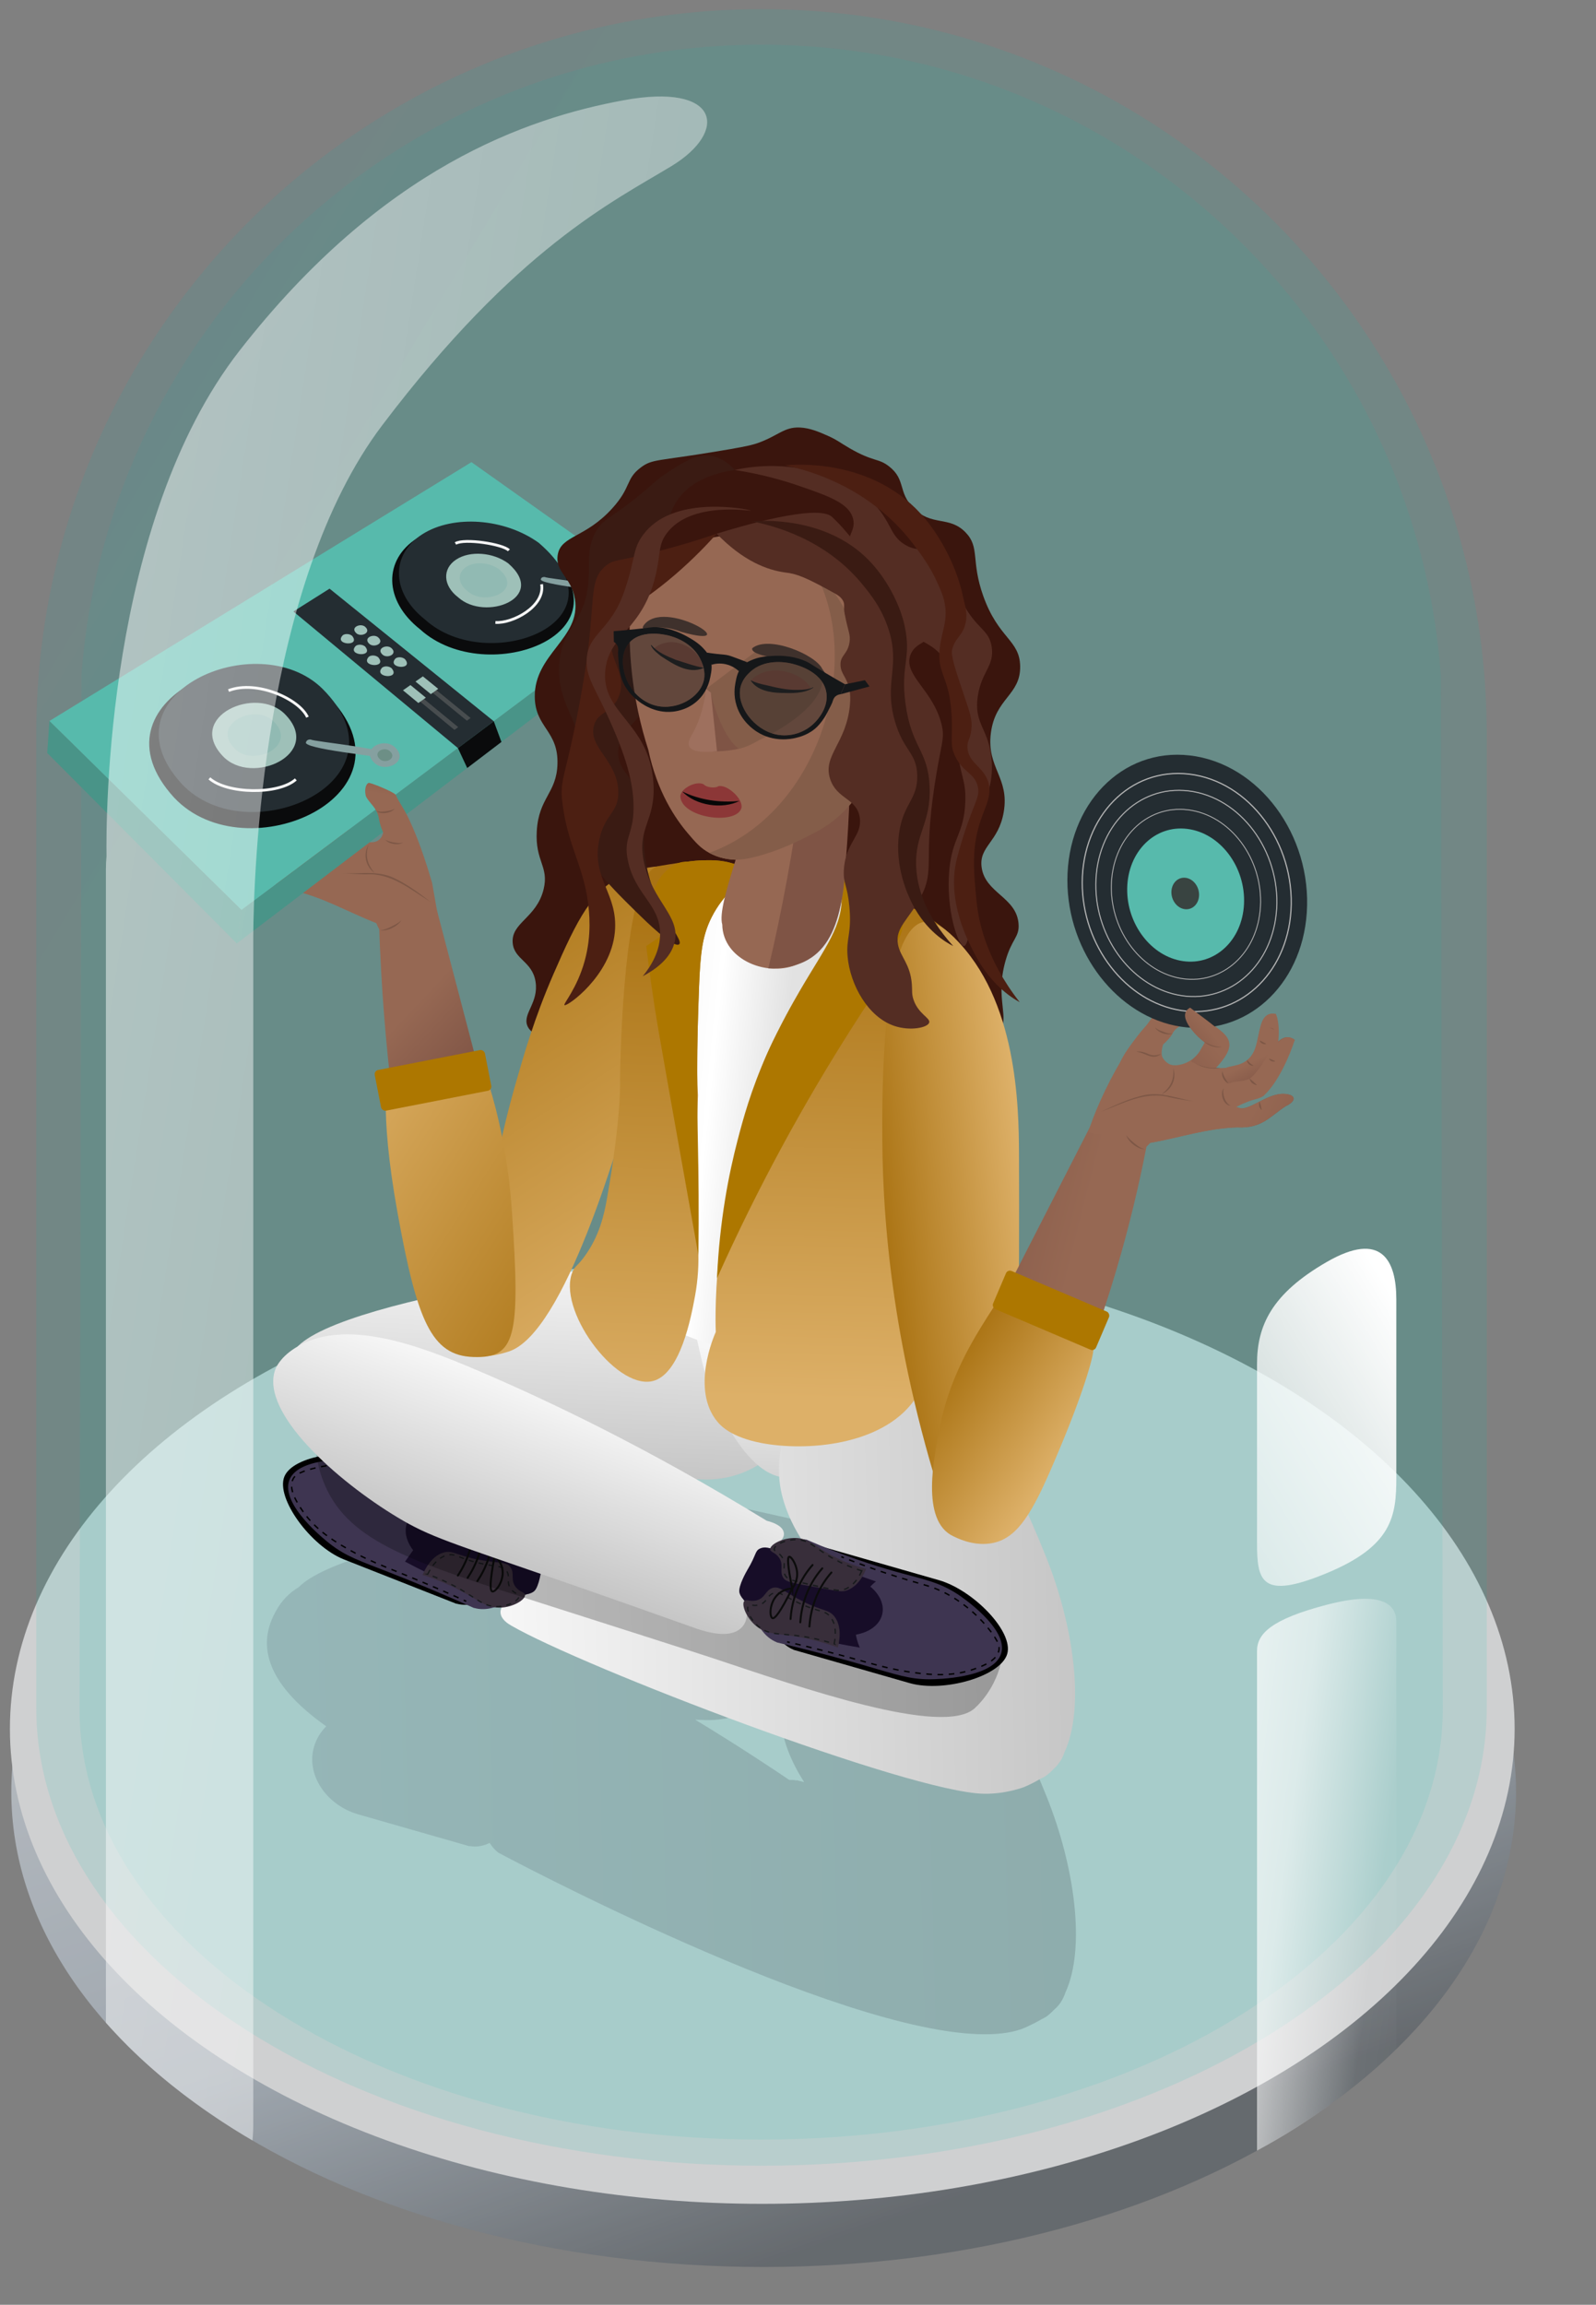 <?xml version="1.0" encoding="UTF-8"?>
<svg xmlns="http://www.w3.org/2000/svg" width="575" height="830" xmlns:xlink="http://www.w3.org/1999/xlink" version="1.1" viewBox="0 0 575 830">
  <rect x="0" y="0" width="575" height="830" fill="#808080" stroke="none"/>
  <defs>
    <style>
      .cls-1 {
        stroke-width: .426px;
      }

      .cls-1, .cls-2, .cls-3 {
        stroke: #b5b5b5;
      }

      .cls-1, .cls-2, .cls-3, .cls-4, .cls-5, .cls-6, .cls-7, .cls-8, .cls-9, .cls-10 {
        fill: none;
      }

      .cls-1, .cls-2, .cls-3, .cls-4, .cls-5, .cls-6, .cls-7, .cls-8, .cls-10 {
        stroke-miterlimit: 10;
      }

      .cls-11 {
        fill: #070707;
      }

      .cls-2 {
        stroke-width: .369px;
      }

      .cls-3 {
        stroke-width: .304px;
      }

      .cls-4 {
        stroke-dasharray: 1.911;
        stroke-width: .478px;
      }

      .cls-4, .cls-10 {
        stroke: #171a1c;
      }

      .cls-12 {
        fill: #499488;
      }

      .cls-13 {
        fill: #232323;
      }

      .cls-14 {
        fill: #754e3c;
      }

      .cls-15 {
        fill: #845d49;
      }

      .cls-16 {
        fill: url(#linear-gradient-8);
      }

      .cls-17 {
        fill: url(#linear-gradient-7);
      }

      .cls-18 {
        fill: url(#linear-gradient-5);
      }

      .cls-19 {
        fill: url(#linear-gradient-6);
      }

      .cls-20 {
        fill: url(#linear-gradient-9);
      }

      .cls-5 {
        stroke: #f6f6f6;
      }

      .cls-21 {
        fill: #9e705e;
      }

      .cls-22 {
        fill: #6d8f86;
      }

      .cls-23 {
        fill: #3a4853;
        fill-opacity: 0;
      }

      .cls-24 {
        fill: #875142;
      }

      .cls-25 {
        fill: #191512;
      }

      .cls-26 {
        fill: #3a150d;
      }

      .cls-27 {
        fill: url(#linear-gradient);
      }

      .cls-28 {
        fill: #170d28;
      }

      .cls-29 {
        fill: #0a0b0c;
      }

      .cls-30 {
        fill: #ecedef;
      }

      .cls-31 {
        fill: #3f312c;
      }

      .cls-32 {
        fill: #7f5445;
      }

      .cls-6 {
        stroke: #0c0c0c;
        stroke-width: .708px;
      }

      .cls-6, .cls-9 {
        stroke-linecap: round;
      }

      .cls-33 {
        fill: #9ec0b8;
      }

      .cls-34 {
        fill: #484d4f;
      }

      .cls-35 {
        fill: #966853;
      }

      .cls-36 {
        fill: #242d32;
      }

      .cls-37 {
        opacity: .4;
      }

      .cls-37, .cls-38 {
        fill: #151719;
      }

      .cls-39 {
        fill: #8c3737;
      }

      .cls-40 {
        fill: #2d3338;
      }

      .cls-41 {
        fill: #3a1b13;
      }

      .cls-42 {
        fill: url(#linear-gradient-3);
        opacity: .09;
      }

      .cls-42, .cls-43, .cls-44, .cls-9, .cls-45 {
        isolation: isolate;
      }

      .cls-43 {
        fill: url(#linear-gradient-4);
        opacity: .21;
      }

      .cls-44 {
        fill: url(#linear-gradient-2);
        opacity: .11;
      }

      .cls-46 {
        fill: #57baac;
      }

      .cls-47 {
        fill: url(#linear-gradient-10);
      }

      .cls-48 {
        fill: url(#linear-gradient-11);
      }

      .cls-49 {
        fill: url(#linear-gradient-12);
      }

      .cls-50 {
        fill: url(#linear-gradient-13);
      }

      .cls-51 {
        fill: url(#linear-gradient-19);
      }

      .cls-52 {
        fill: url(#linear-gradient-14);
      }

      .cls-53 {
        fill: url(#linear-gradient-21);
      }

      .cls-54 {
        fill: url(#linear-gradient-20);
      }

      .cls-55 {
        fill: url(#linear-gradient-22);
      }

      .cls-56 {
        fill: url(#linear-gradient-23);
      }

      .cls-57 {
        fill: url(#linear-gradient-28);
      }

      .cls-58 {
        fill: url(#linear-gradient-25);
      }

      .cls-59 {
        fill: url(#linear-gradient-32);
      }

      .cls-60 {
        fill: url(#linear-gradient-31);
      }

      .cls-61 {
        fill: url(#linear-gradient-33);
      }

      .cls-62 {
        fill: url(#linear-gradient-30);
      }

      .cls-63 {
        fill: url(#linear-gradient-15);
      }

      .cls-64 {
        fill: url(#linear-gradient-16);
      }

      .cls-65 {
        fill: url(#linear-gradient-17);
      }

      .cls-66 {
        fill: url(#linear-gradient-18);
      }

      .cls-67 {
        fill: url(#linear-gradient-27);
      }

      .cls-68 {
        fill: url(#linear-gradient-24);
      }

      .cls-69 {
        fill: url(#linear-gradient-26);
      }

      .cls-70 {
        fill: url(#linear-gradient-29);
      }

      .cls-71 {
        fill: #382e3a;
      }

      .cls-7 {
        stroke-dasharray: 2.022 2.022;
      }

      .cls-7, .cls-8 {
        stroke: #000;
        stroke-width: .5px;
      }

      .cls-72 {
        opacity: .73;
      }

      .cls-73 {
        opacity: .2;
      }

      .cls-74 {
        opacity: .25;
      }

      .cls-75 {
        fill: #ad7700;
      }

      .cls-76 {
        fill: #3e3551;
      }

      .cls-9 {
        opacity: .46;
        stroke: #747b80;
        stroke-dasharray: 3;
        stroke-width: 2px;
      }

      .cls-45 {
        fill: url(#linear-gradient-34);
        opacity: .49;
      }

      .cls-10 {
        stroke-dasharray: 1.826;
        stroke-width: .457px;
      }

      .cls-77 {
        fill: #4c1f12;
      }

      .cls-78 {
        fill: #394441;
      }

      .cls-79 {
        fill: #91bab3;
      }

      .cls-80 {
        fill: #542d23;
      }

      .cls-81 {
        fill: #85a0a0;
      }
    </style>
    <linearGradient id="linear-gradient" x1="-1884.221" y1="-187.819" x2="-1883.803" y2="-188.585" gradientTransform="translate(1021621.924 -63747.186) scale(542.113 -342.142)" gradientUnits="userSpaceOnUse">
      <stop offset="0" stop-color="#cfd5dc"/>
      <stop offset=".606" stop-color="#aab5c0"/>
      <stop offset="1" stop-color="#5b6167"/>
    </linearGradient>
    <linearGradient id="linear-gradient-2" x1="-1884.497" y1="-185.59" x2="-1884.192" y2="-185.873" gradientTransform="translate(984762.01 -144159.878) scale(522.585 -776.608)" gradientUnits="userSpaceOnUse">
      <stop offset="0" stop-color="#178eac"/>
      <stop offset="1" stop-color="#00bbac"/>
    </linearGradient>
    <linearGradient id="linear-gradient-3" x1="-1884.265" y1="-185.638" x2="-1883.96" y2="-185.921" gradientTransform="translate(925390.539 -140061.175) scale(491.13 -754.402)" xlink:href="#linear-gradient-2"/>
    <linearGradient id="linear-gradient-4" x1="-2976.764" y1="-1257.945" x2="-2975.764" y2="-1257.963" gradientTransform="translate(867855.349 242843.291) scale(291.511 192.54)" gradientUnits="userSpaceOnUse">
      <stop offset="0" stop-color="#536473"/>
      <stop offset="1" stop-color="#303740"/>
    </linearGradient>
    <linearGradient id="linear-gradient-5" x1="-5350.505" y1="-1144.466" x2="-5325.966" y2="-1135.801" gradientTransform="translate(-4863.58 -1965.064) rotate(-167.619)" gradientUnits="userSpaceOnUse">
      <stop offset="0" stop-color="#966853"/>
      <stop offset=".26" stop-color="#966853"/>
      <stop offset=".85" stop-color="#7f5445"/>
      <stop offset="1" stop-color="#7f5445"/>
    </linearGradient>
    <linearGradient id="linear-gradient-6" x1="-3414.42" y1="-1258.255" x2="-3414.151" y2="-1258.039" gradientTransform="translate(550639.787 224269.162) rotate(3.038) scale(164.479 154.52)" xlink:href="#linear-gradient-5"/>
    <linearGradient id="linear-gradient-7" x1="-3206.908" y1="-1232.279" x2="-3207.039" y2="-1231.811" gradientTransform="translate(48644.16 51308.963) rotate(-2.646) scale(14.39 43.176) skewX(-.05)" xlink:href="#linear-gradient-5"/>
    <linearGradient id="linear-gradient-8" x1="-3282.138" y1="-1227.425" x2="-3281.134" y2="-1225.88" gradientTransform="translate(71883.78 41858.019) rotate(-.079) scale(21.855 33.942) skewX(-.011)" xlink:href="#linear-gradient-5"/>
    <linearGradient id="linear-gradient-9" x1="-3386.339" y1="-1227.442" x2="-3387.674" y2="-1227.409" gradientTransform="translate(219711.636 13828.789) rotate(-13.964) scale(61.968 53.852)" xlink:href="#linear-gradient-5"/>
    <linearGradient id="linear-gradient-10" x1="-3367.082" y1="-1226.42" x2="-3366.901" y2="-1225.946" gradientTransform="translate(158869.974 27925.221) rotate(-13.965) scale(43.773 53.111)" xlink:href="#linear-gradient-5"/>
    <linearGradient id="linear-gradient-11" x1="-1873.337" y1="-173.999" x2="-1872.338" y2="-173.981" gradientTransform="translate(24723.173 150673.281) rotate(92.98) scale(79.401 -185.637)" gradientUnits="userSpaceOnUse">
      <stop offset="0" stop-color="#f7f7f7"/>
      <stop offset="1" stop-color="#c6c6c6"/>
    </linearGradient>
    <linearGradient id="linear-gradient-12" x1="-1867.666" y1="-162.411" x2="-1866.917" y2="-162.583" gradientTransform="translate(43540.447 147936.173) rotate(77.993) scale(82.039 -71.633)" xlink:href="#linear-gradient-11"/>
    <linearGradient id="linear-gradient-13" x1="-1879.113" y1="-191.421" x2="-1878.125" y2="-191.404" gradientTransform="translate(399965.203 -34468.283) scale(212.754 -182.974)" xlink:href="#linear-gradient-11"/>
    <linearGradient id="linear-gradient-14" x1="280.324" y1="-1851.626" x2="154.709" y2="-1838.825" gradientTransform="translate(0 -1448) scale(1 -1)" gradientUnits="userSpaceOnUse">
      <stop offset="0" stop-color="#e2e2e2"/>
      <stop offset=".202" stop-color="#fff"/>
      <stop offset=".771" stop-color="#e1e1e1"/>
      <stop offset="1" stop-color="#e2e2e2"/>
    </linearGradient>
    <linearGradient id="linear-gradient-15" x1="-1879.573" y1="-173.768" x2="-1878.607" y2="-173.751" gradientTransform="translate(-7654.128 126240.093) rotate(109.993) scale(64.294 -204.941)" xlink:href="#linear-gradient-11"/>
    <linearGradient id="linear-gradient-16" x1="-1931.385" y1="-1017.989" x2="-1930.661" y2="-1016.811" gradientTransform="translate(-22529.056 -265305.851) rotate(-152.03) scale(74.944 220.167) skewX(-.016)" gradientUnits="userSpaceOnUse">
      <stop offset="0" stop-color="#ddb068"/>
      <stop offset="1" stop-color="#aa7313"/>
    </linearGradient>
    <linearGradient id="linear-gradient-17" x1="-1919.836" y1="-1019.083" x2="-1919.705" y2="-1018.283" gradientTransform="translate(-126180.572 -298818.173) rotate(-160.008) scale(115.213 233.589)" xlink:href="#linear-gradient-16"/>
    <linearGradient id="linear-gradient-18" x1="404.076" y1="-314.167" x2="367.712" y2="-510.707" gradientTransform="translate(-222.957 720.843) rotate(12.351) scale(1 .949)" xlink:href="#linear-gradient-16"/>
    <linearGradient id="linear-gradient-19" x1="-1869.738" y1="-1007.103" x2="-1869.281" y2="-1006.003" gradientTransform="translate(125639.151 142507.536) rotate(-8.003) scale(55.884 157.12)" xlink:href="#linear-gradient-16"/>
    <linearGradient id="linear-gradient-20" x1="-1927.974" y1="-1023.169" x2="-1927.223" y2="-1023.184" gradientTransform="translate(-165742.626 -227748.492) rotate(171.342) scale(70.845 244.915) skewX(-5.295)" xlink:href="#linear-gradient-16"/>
    <linearGradient id="linear-gradient-21" x1="-3448.6" y1="-1258.999" x2="-3447.934" y2="-1259.068" gradientTransform="translate(-558523.258 114305.953) rotate(-171.573) scale(155.489 -154.52)" xlink:href="#linear-gradient-5"/>
    <linearGradient id="linear-gradient-22" x1="-5771.927" y1="-1512.333" x2="-5790.533" y2="-1518.87" gradientTransform="translate(-5047.664 -1947.476) rotate(-171.576)" xlink:href="#linear-gradient-5"/>
    <linearGradient id="linear-gradient-23" x1="-3493.275" y1="-1260.425" x2="-3493.005" y2="-1261.189" gradientTransform="translate(-166425.804 -4825.436) rotate(-154.571) scale(43.773 -53.111)" xlink:href="#linear-gradient-5"/>
    <linearGradient id="linear-gradient-24" x1="-3609.382" y1="-1248.599" x2="-3609.517" y2="-1248.117" gradientTransform="translate(-63047.187 40000.927) rotate(-165.889) scale(14.39 -43.176) skewX(-.05)" xlink:href="#linear-gradient-5"/>
    <linearGradient id="linear-gradient-25" x1="-3548.204" y1="-1240.367" x2="-3547.2" y2="-1238.822" gradientTransform="translate(-83944.568 26119.203) rotate(-168.457) scale(21.855 -33.942) skewX(-.011)" xlink:href="#linear-gradient-5"/>
    <linearGradient id="linear-gradient-26" x1="-3475.622" y1="-1261.382" x2="-3476.957" y2="-1261.35" gradientTransform="translate(-223251.584 -30733.602) rotate(-154.571) scale(61.968 -53.852)" xlink:href="#linear-gradient-5"/>
    <linearGradient id="linear-gradient-27" x1="-3493.706" y1="-1260.911" x2="-3493.338" y2="-1259.942" gradientTransform="translate(-166425.804 -4825.436) rotate(-154.571) scale(43.773 -53.111)" xlink:href="#linear-gradient-5"/>
    <linearGradient id="linear-gradient-28" x1="456.832" y1="370.162" x2="459.133" y2="370.162" gradientTransform="matrix(1,0,0,1,0,0)" xlink:href="#linear-gradient-5"/>
    <linearGradient id="linear-gradient-29" x1="-1863.023" y1="-1004.744" x2="-1863.844" y2="-1004.739" gradientTransform="translate(73222.406 103463.917) rotate(10.347) scale(69.982 87.777) skewX(-29.782)" xlink:href="#linear-gradient-16"/>
    <linearGradient id="linear-gradient-30" x1="-3493.645" y1="-1260.838" x2="-3493.46" y2="-1260.352" gradientTransform="translate(-166425.804 -4825.436) rotate(-154.571) scale(43.773 -53.111)" xlink:href="#linear-gradient-5"/>
    <linearGradient id="linear-gradient-31" x1="-3366.7" y1="-1226.135" x2="-3366.539" y2="-1226.593" gradientTransform="translate(158869.974 27925.221) rotate(-13.965) scale(43.773 53.111)" xlink:href="#linear-gradient-5"/>
    <linearGradient id="linear-gradient-32" x1="-1851.078" y1="-189.867" x2="-1849.174" y2="-190.941" gradientTransform="translate(93320.017 -38989.957) scale(50.19 -208.144)" gradientUnits="userSpaceOnUse">
      <stop offset="0" stop-color="#fff"/>
      <stop offset=".541" stop-color="#fff" stop-opacity=".6"/>
      <stop offset=".826" stop-color="#fff" stop-opacity=".043"/>
      <stop offset="1" stop-color="#fff" stop-opacity="0"/>
    </linearGradient>
    <linearGradient id="linear-gradient-33" x1="-1849.481" y1="-194.469" x2="-1852.482" y2="-198.925" gradientTransform="translate(93318.13 -23154.775) scale(50.189 -121.398)" gradientUnits="userSpaceOnUse">
      <stop offset="0" stop-color="#fff"/>
      <stop offset=".536" stop-color="#fff" stop-opacity=".043"/>
      <stop offset=".541" stop-color="#fff" stop-opacity=".6"/>
      <stop offset="1" stop-color="#fff" stop-opacity="0"/>
    </linearGradient>
    <linearGradient id="linear-gradient-34" x1="-1879.31" y1="-185.875" x2="-1876.451" y2="-187.426" gradientTransform="translate(407125.368 -138427.283) scale(216.62 -745.624)" xlink:href="#linear-gradient-32"/>
  </defs>
  <!-- Generator: Adobe Illustrator 28.6.0, SVG Export Plug-In . SVG Version: 1.2.0 Build 709)  -->
  <g>
    <g id="Layer_1">
      <g class="cls-72">
        <path class="cls-23" d="M298.179,469c150.912,0,273.251,80.074,273.251,178.85s-122.339,178.85-273.251,178.85S24.93,746.626,24.93,647.85s122.338-178.85,273.249-178.85Z"/>
        <path class="cls-27" d="M274.093,474.242c149.7,0,272.1,76.591,272.1,171.071s-121.354,171.071-271.055,171.071S4.08,739.793,4.08,645.313s120.311-171.071,270.013-171.071Z"/>
        <ellipse class="cls-30" cx="274.628" cy="622.571" rx="271.058" ry="171.071"/>
      </g>
      <path class="cls-44" d="M13.059,615v-.2h0v-352.467h.01C14.288,119.071,130.801,3.3,274.352,3.3s260.063,115.771,261.282,259.033h.01v352.467h0v.2c0,91.076-116.985,164.908-261.293,164.908S13.059,706.071,13.059,615Z"/>
      <path class="cls-42" d="M28.659,615.518c.228-124.106.456-248.212.684-372.318C38.792,116.207,144.82,16.1,274.224,16.1s235.435,100.107,244.881,227.1c.228,124.107.456,248.213.684,372.32,0,85.594-109.943,154.982-245.565,154.982S28.659,701.112,28.659,615.518Z"/>
      <path class="cls-43" d="M179.53,667.176c-1.3-1-2.3-2.2-3.1-3.5-1.7.8-3.5,1.3-5.4,1.3-.6,0-1.2-.1-1.9-.2v.1l-1-.3-39.1-11.2c-11.6-3.4-18.8-14.3-15.9-24.3.8-2.8,2.3-5.3,4.4-7.4-22.9-16.2-24.6-30.3-18-41.7,1.9-3.5,4.7-6.4,8.1-8.4,17.2-17.8,127.1-32.4,145.4-31.4h4.4c3.7.2,7.4,1.2,10.7,3l24.2,5.4c6.6-1.3,13.5.2,19,4.2.3-.4.5-.9.8-1.3,7.2-12.5,42.1,44.1,48.5,62.8,0,0,3.9,1.7,16.4,32.6,10.2,25.3,14.2,54.7,6.8,70.7-.8,2.4-2.1,4.5-4,6.1-.9.9-1.8,1.8-2.8,2.5-.6.4-1.2.7-1.8,1-1.9,1.1-3.9,2.1-5.9,3-3.9,1.7-8.8,2.4-14.5,2.4-53,.1-175.3-65.4-175.3-65.4ZM288.13,641.377l1.6.4c-4.5-7-8-15-8.5-23.4-2.9-.7-5.5-2.1-7.7-4.1-6.1,3.7-13.2,5.5-20.4,5.1l-2.7-.1c16.2,9.8,28.9,18.3,33.9,21.7.9,0,1.8,0,2.7.2v-.1l1.1.3Z"/>
      <path class="cls-18" d="M155.63,317.776c-2.7-9.3-10.2-32.9-17.6-33.8-4.6-1.6-4.5-3.2-6-1.1-.3-.5-.7-.9-1.1-1.1-11.4,7-21.8,5.5-13.1,19.4-22-3.1-6.2-22.4-17.3-23.3-.7,3.5-1.4,7.1-2.1,10.6-1.6-2.8-3.4-4.1-6.4-2.8,2.3,7.4,4.7,14.7,7,22.1,3.9,1.5,5.9,4.3,10.2,5.9-6.4,1.1-5.9-2.2-13.9-6.7-3.1-2.6-11-1.8-4.8,2.9,4.7,4.6,6.7,9.6,15.6,10.9,10.7,2.6,19.4,7.7,29.5,11.7.2.7.6,1.5,1.1,2.3M136.63,334.576c7.2-.5,14.4-1,21.7-1.6-.9-5.1-1.8-10.2-2.7-15.3M129.43,288.776c.7-.8,1.7-1.8,2.3-2.8.3,2.9,2.6,2.8,3.8,5.9.2,1.3,1.7,3.8,2.6,4.8,1.4,11.4-13.4,6.8-14.6-3.7,2.9-1.4,4.8-3.1,5.9-4.2Z"/>
      <path id="Union_51" class="cls-19" d="M143.154,408.996c-2.632-18.638-4.663-38.366-5.832-59.104-.365-6.479-.635-12.86-.819-19.139,2.962-.934,6.57-1.831,10.726-2.376,3.83-.502,7.277-.595,10.2-.5,5.902,22.512,11.804,45.025,17.707,67.537l-31.983,13.582Z"/>
      <path id="Path_6364" class="cls-17" d="M97.73,291.377c-.8-2.8.3-10.5,2.6-13.6,8-.3,2.3,14.2,6.4,17.7,2.8,4.2,8,3.7,8.3,6.3.1,3.7-5.6,4.9-7.6,3.5-5.6-1.8-8.9-8.6-9.7-13.9Z"/>
      <path id="Path_6365" class="cls-16" d="M98.93,307.676c-4.3-5.7-6.5-16.4-7-22.1,4.5-1.8,7,2.1,7.7,7.5,1.8,3.2,3.7,6.3,5.5,9.4,2.9,2.1,5.4,1.4,7.8,4.1,2.2,2.3.2,7.7-3.4,7.5-1.5,0-1.9-1-4.9-3-3.1-2-4.1-1.8-5.7-3.4Z"/>
      <path id="Path_6363" class="cls-20" d="M135.53,332.276c-10.1-3.9-18.8-9.1-29.5-11.7-8.9-1.3-10.9-6.3-15.6-10.9-1.5-1-3.8-3.6-1-4.2,6.7-1.2,13.2,8.5,16.8,8.2,7-.9,18.2,1.4,25.9.9,45,3.2,12.8,35.3,3.4,17.7Z"/>
      <g class="cls-73">
        <path class="cls-25" d="M98.53,312.776c.4-1,.8-1.9,1.4-2.9.2,1.1-.4,2.4-1.4,2.9h0Z"/>
      </g>
      <g class="cls-73">
        <path class="cls-25" d="M110.03,313.377c1.3-.3,2.1-1.2,2.7-2.2.6-1,1.1-2.2.9-3.5,1.2,2.3-.9,6-3.6,5.7h0Z"/>
      </g>
      <g class="cls-73">
        <path class="cls-25" d="M111.93,305.676c.8-.3,1.3-1.1,1.9-1.7.5-.7,1.1-1.3,1.3-2.1.4,1.3-1.7,4-3.2,3.8h0Z"/>
      </g>
      <g class="cls-73">
        <path class="cls-25" d="M105.13,302.476c-.5,1.1-1.9,1.9-3.1,1.8,1-.7,2-1.2,3.1-1.8h0Z"/>
      </g>
      <g class="cls-73">
        <path class="cls-25" d="M104.53,297.576c.5,0,1-.4,1.5-.6.5-.3.9-.4,1.2-.9.2,1.1-1.9,2.1-2.7,1.5h0Z"/>
      </g>
      <g class="cls-73">
        <path class="cls-25" d="M97.13,294.576c.8-.3,1.6-.4,2.5-.5-.4.8-1.7,1-2.5.5h0Z"/>
      </g>
      <g class="cls-73">
        <path class="cls-25" d="M101.63,288.976c.6-.1,1.2-.4,1.8-.5.2,0,.4-.1.6-.2-.1.3-.2.4-.4.6-.5.4-1.4.6-2,.1h0Z"/>
      </g>
      <g class="cls-73">
        <path class="cls-25" d="M137.03,334.976c1.4-.1,2.8-.7,4-1.3,1.3-.7,2.6-1.3,3.6-2.3-1.3,2.2-5.1,4.1-7.6,3.6h0Z"/>
      </g>
      <g class="cls-73">
        <path class="cls-25" d="M132.73,304.276c-1.2,4-.4,6.9,2.2,10.1-3.2-2.4-4.2-6.5-2.2-10.1h0Z"/>
      </g>
      <g class="cls-73">
        <path class="cls-25" d="M123.13,314.476c5.8.3,11.8-.9,17.4,1.1,5.4,2.2,10.1,5.8,14.7,9.3-7.3-4.5-14.3-10.6-23.4-10-2.9-.1-5.8-.2-8.7-.4h0Z"/>
      </g>
      <g class="cls-73">
        <path class="cls-25" d="M117.13,293.476c2.2.4,4.6.1,6.7-.7-1.9,1.3-4.7,1.5-6.7.7h0Z"/>
      </g>
      <g class="cls-73">
        <path class="cls-25" d="M138.83,302.377c.9.6,2.1.8,3.1,1,1.1.2,2.2.4,3.3,0-1.6,1.2-5.3.6-6.4-1h0Z"/>
      </g>
      <path id="Path_6362" class="cls-47" d="M123.43,292.877c4.1-2,11.9-7.6,7.4-11.2-13.5,6.3-16.4,9.1-16.1,10.3.6,1.7,6.6,2.2,8.7.9Z"/>
      <g>
        <polygon class="cls-46" points="238.033 214.77 87.007 327.714 17.795 259.649 169.849 166.427 238.033 214.77"/>
        <path class="cls-12" d="M236.811,224.452c.407-3.227.814-6.455,1.222-9.682-50.342,37.648-100.684,75.296-151.026,112.944-.56,4.011-1.121,8.021-1.681,12.032,50.495-38.432,100.991-76.863,151.486-115.295Z"/>
        <path class="cls-29" d="M117.708,250.154c35.404,35.488-28.867,64.854-54.972,37.088-31.924-34.844,29.555-62.126,54.972-37.088Z"/>
        <path class="cls-29" d="M195.201,197.093c35.4,30.43-19.724,51.476-43.821,29.564-13.188-10.389-13.329-25.105-.997-32.912,11.966-7.576,31.749-6.089,44.818,3.348Z"/>
        <path class="cls-36" d="M116.192,248.053c32.67,32.748-26.638,59.845-50.726,34.224-29.458-32.153,27.273-57.328,50.726-34.224Z"/>
        <polygon class="cls-36" points="177.899 259.741 164.979 269.402 105.705 220.206 118.731 211.984 177.899 259.741"/>
        <path class="cls-33" d="M102.658,257.184c14.066,14.242-11.968,26.152-22.389,15.105-13.417-14.212,12.009-25.619,22.389-15.105Z"/>
        <path class="cls-79" d="M98.667,259.877c8.864,8.83-7.755,16.681-14.224,9.596-8.605-8.825,7.766-16.461,14.224-9.596Z"/>
        <path class="cls-5" d="M82.336,248.688c10.115-3.924,25.508,3.069,28.434,9.577"/>
        <path class="cls-5" d="M75.438,280.305c6.311,5.635,24.864,5.988,31.137.372"/>
        <path class="cls-36" d="M194.105,195.485c33.092,28.446-18.438,48.12-40.964,27.637-12.328-9.712-12.46-23.468-.932-30.766,11.186-7.082,29.679-5.692,41.896,3.129Z"/>
        <path class="cls-33" d="M183.124,202.893c14.282,12.407-8.342,21.058-18.082,12.199-5.477-4.206-5.732-10.289-.695-13.593,4.97-3.259,13.323-2.638,18.777,1.393Z"/>
        <path class="cls-79" d="M179.894,205.073c8.96,7.712-5.401,13.448-11.488,7.75-3.485-2.657-3.684-6.524-.493-8.638,3.163-2.096,8.506-1.699,11.981.887Z"/>
        <path class="cls-5" d="M164.092,195.728c3.149-1.949,17.165.226,19.241,2.459"/>
        <path class="cls-5" d="M178.479,224.152c6.083.474,17.997-5.744,16.643-13.751"/>
        <path class="cls-81" d="M223.396,210.394c5.268,4.287-2.335,7.574-6.019,4.366-5.205-4.29,2.356-7.521,6.019-4.366Z"/>
        <path class="cls-81" d="M194.884,208.557c-1.192,1.89,24.824,4.459,25.341,4.993.764.12,1.396-.221,1.405-.759,1.084-1.902-24.732-4.441-25.306-4.982-.758-.119-1.406.217-1.44.748Z"/>
        <path class="cls-81" d="M142.36,269.18c5.264,4.97-3.586,9.488-7.538,5.468-5.183-4.972,3.598-9.416,7.538-5.468Z"/>
        <path class="cls-81" d="M110.261,267.268c-1.541,2.407,27.4,5.155,27.992,5.848.849.139,1.622-.291,1.718-.956,1.421-2.417-27.297-5.136-27.95-5.834-.841-.138-1.633.285-1.76.941Z"/>
        <path class="cls-22" d="M140.539,270.58c2.622,2.485-1.794,4.736-3.769,2.734-2.602-2.486,1.797-4.718,3.769-2.734Z"/>
        <path class="cls-22" d="M221.95,211.514c2.626,2.144-1.17,3.781-3.009,2.183-2.61-2.145,1.175-3.767,3.009-2.183Z"/>
        <path class="cls-33" d="M126.84,228.965c3.352,4.048-6.806,3.303-3.312-.24.927-.608,2.408-.501,3.312.24Z"/>
        <path class="cls-33" d="M131.642,225.799c2.276,2.128-1.734,3.778-3.318,2.188-2.261-2.127,1.736-3.765,3.318-2.188Z"/>
        <path class="cls-33" d="M131.532,232.811c3.402,4.094-6.816,3.345-3.329-.241.926-.616,2.415-.508,3.329.241Z"/>
        <path class="cls-33" d="M136.332,229.603c2.302,2.142-1.702,3.829-3.317,2.217-2.286-2.142,1.704-3.816,3.317-2.217Z"/>
        <path class="cls-33" d="M136.277,236.699c3.452,4.141-6.826,3.388-3.347-.241.926-.624,2.423-.516,3.347.241Z"/>
        <path class="cls-33" d="M141.074,233.449c2.328,2.157-1.669,3.88-3.315,2.246-2.312-2.157,1.671-3.867,3.315-2.246Z"/>
        <path class="cls-33" d="M141.075,240.631c3.504,4.189-6.836,3.432-3.365-.242.925-.632,2.43-.524,3.365.242Z"/>
        <path class="cls-33" d="M145.869,237.339c3.509,4.143-6.758,3.389-3.343-.241.914-.624,2.409-.517,3.343.241Z"/>
        <polygon class="cls-34" points="165.077 261.852 163.733 262.843 149.589 251.193 150.936 250.238 165.077 261.852"/>
        <polygon class="cls-34" points="169.539 258.56 168.212 259.539 154.08 248.011 155.411 247.067 169.539 258.56"/>
        <polygon class="cls-33" points="153.419 251.247 150.725 253.165 145.183 248.593 147.879 246.703 153.419 251.247"/>
        <polygon class="cls-33" points="157.884 248.066 155.223 249.962 149.684 245.437 152.348 243.57 157.884 248.066"/>
        <path class="cls-12" d="M17.795,259.649c-.26,3.841-.52,7.681-.779,11.522,22.77,22.859,45.54,45.717,68.31,68.576.56-4.011,1.121-8.021,1.681-12.032-23.07-22.688-46.141-45.377-69.211-68.065Z"/>
        <path class="cls-29" d="M164.98,269.402c1.116,2.391,2.231,4.782,3.347,7.173,4.109-3.127,8.218-6.255,12.327-9.382-.918-2.484-1.836-4.968-2.755-7.452-4.306,3.221-8.613,6.441-12.919,9.662Z"/>
      </g>
      <path class="cls-48" d="M290.33,498.786c-1.03,19.794-17.912,35.005-37.706,33.975h0l-116.101-6.043c-19.794-1.03-32.621-17.572-31.591-37.365,1.03-19.793,127.87-36.899,147.664-35.869h4.442c19.793,1.029,34.322,25.509,33.292,45.303Z"/>
      <path class="cls-49" d="M325.332,488.489c3.789,17.817-4.988,34.78-19.605,37.889l-20.423,5.388c-14.617,3.109-29.012-25.453-32.801-43.27-3.789-17.817-10.424-31.411,4.193-34.519l35.307,7.878c14.618-3.105,29.539,8.818,33.328,26.634Z"/>
      <path class="cls-50" d="M180.349,580.943c-.243-2.052,1.38-3.351,2.108-5.007,1.022-2.323.762-6.444-5.651-14.282,0,0,1.567-3.169,4.199-5.862,3.445-3.525,8.521-3.024,10.588-3.002,8.049.086,32.928,5.974,65.967,16.294,19.961,7.403,39.921,14.805,59.882,22.208-.961-1.769-1.924-3.64-2.873-5.613-1.044-2.172-1.983-4.28-2.827-6.31,0,0-29.738-22.2-31.051-48-1.313-25.8,23.838-54.108,31.051-66.6,7.213-12.492,42.1,44.116,48.549,62.851,0,0,3.928,1.656,16.418,32.64,10.191,25.281,14.229,54.691,6.822,70.712-.759,2.353-2.136,4.46-3.987,6.1-.855.93-1.805,1.768-2.835,2.5-.557.394-1.162.716-1.8.957-1.896,1.133-3.867,2.136-5.9,3,0,0-6.531,2.566-14.5,2.432-26.767-.449-144.737-45.727-170.341-60.57-1.031-.597-3.541-2.097-3.819-4.448Z"/>
      <g>
        <path id="Union_33" d="M178.495,541.716l.031-.04-40.618-16.004h0c-11.936-4.586-32.413-1.643-35.485,6.142-3.072,7.785,9.51,24.928,21.357,29.714h0l40.625,16.009.031-.04c7.299,2.045,15.871-3.501,19.579-12.951,3.707-9.451,1.217-19.352-5.519-22.829Z"/>
        <path id="Union_34" class="cls-76" d="M184.906,543.272l.031-.04c-14.135-3.499-25.105-7.451-32.48-10.396-9.793-3.911-14.52-6.557-22.898-7.19-.932-.07-21.933-1.472-25.313,7.351-3.373,8.802,13.093,21.785,14.617,22.966,5.938,4.598,10.535,6.027,21.779,10.429,7.045,2.758,17.45,6.976,30.175,12.702l.031-.04c7.299,2.045,15.871-3.501,19.579-12.951,3.707-9.451,1.181-19.348-5.519-22.829Z"/>
        <path id="Union_64" class="cls-40" d="M191.08,552.434c-8.64-2.876-17.28-5.751-25.92-8.627-7.556-2.442-15.135.51-16.973,6.637-1.838,6.127,2.776,13.119,10.311,15.658l25.924,8.587c1.274.229,3.826.481,5.987-.974,1.893-1.275,2.588-3.764,3.902-8.69,1.259-4.72,1.867-7.121.859-9.131-1.004-2-2.906-2.989-4.09-3.46Z"/>
        <path id="Union_64-2" data-name="Union_64" class="cls-28" d="M190.259,552.545c-11.498-3.867-17.245-5.807-19.121-6.395-3.079-.965-4.996-1.511-8.353-2.579-8-2.545-15.362.154-16.484,6.07-1.122,5.916,4.437,12.819,12.428,15.457l27.473,8.935c1.326.251,3.959.555,5.983-.812.103-.069.205-.146.307-.241,1.781-1.662,2.572-7.84,2.604-8.12.742-6.446,2.022-7.034,1.109-8.863-.875-1.75-2.606-2.329-5.946-3.452Z"/>
        <path id="Union_64-3" data-name="Union_64" class="cls-28" d="M160.789,541.505c-4.956,6.951-9.912,13.903-14.868,20.854,22.8,12.1,30.668,12.996,32.763,10.429,1.785-2.187-1.002-6.426,1.017-13.589,1.194-4.236,3.479-7.403,5.42-9.554-8.111-2.714-16.221-5.427-24.332-8.141Z"/>
        <path class="cls-71" d="M152.206,567.165c2.643-5.932,5.76-7.528,7.569-8.056,3.304-.965,4.514.971,12.393,2.515,7.395,1.449,10.307.572,11.846,2.921,1.45,2.214-.209,4.466,1.831,7.028,1.485,1.866,3.226,1.754,3.319,2.791.153,1.697-4.277,4.46-8.956,4.576-4.673.116-7.293-2.286-13.293-5.565-3.293-1.8-8.204-4.174-14.709-6.21Z"/>
        <path class="cls-71" d="M161.378,538.503c-.632,2.2-1.514,6.59.728,10.247,1.032,1.682,2.049,2.108,9.78,6.087,8.149,4.194,9.624,5.032,11.42,4.296,2.449-1.005,2.355-3.8,5.487-4.758,2.28-.698,3.652.38,4.316-.423,1.086-1.312-1.002-6.098-4.794-8.841-3.766-2.725-6.954-1.783-14.109-2.935-3.012-.485-7.478-1.462-12.827-3.672Z"/>
        <path class="cls-6" d="M164.954,567.396c1.328-1.987,3.049-5.009,4.243-8.917,1.471-4.819,1.492-8.867,1.313-11.34"/>
        <path class="cls-6" d="M168.477,568.2c1.328-1.987,3.049-5.009,4.243-8.917,1.471-4.819,1.492-8.867,1.313-11.34"/>
        <path class="cls-6" d="M171.992,569.381c1.328-1.987,3.049-5.009,4.243-8.917,1.471-4.819,1.492-8.867,1.313-11.34"/>
        <g>
          <path class="cls-8" d="M171.145,540.453c-.323-.09-.645-.181-.964-.271"/>
          <path class="cls-7" d="M168.238,539.625c-9.621-2.795-17.203-5.531-22.518-7.592-4.768-1.849-6.746-2.78-10.684-3.693-1.43-.332-11.276-2.496-22.859.655-4.775,1.299-5.988,2.452-6.585,3.612-1.768,3.438,1.237,8.179,2.879,10.701,4.191,6.436,9.843,10.578,17.025,14.625,9.642,5.433,14.658,6.534,32.784,14.414,3.139,1.365,5.826,2.565,7.861,3.485"/>
          <path class="cls-8" d="M167.06,576.248c.325.148.628.286.908.414"/>
        </g>
        <path class="cls-4" d="M162.208,539.994c-.51,2.03-1.178,6.07,1.01,9.333,1.006,1.501,1.958,1.855,9.215,5.224,7.65,3.551,9.037,4.265,10.667,3.531,2.224-1.001,2.045-3.551,4.899-4.533,2.078-.715,3.378.222,3.964-.534.957-1.236-1.126-5.534-4.711-7.909-3.561-2.359-6.469-1.389-13.101-2.197-2.792-.34-6.94-1.079-11.944-2.914Z"/>
        <path class="cls-10" d="M154.084,566.914c2.543-5.187,5.38-6.485,7.014-6.883,2.986-.727,4.01,1.049,11.014,2.745,6.573,1.592,9.205.927,10.512,3.086,1.232,2.035-.321,3.977,1.427,6.346,1.273,1.725,2.834,1.695,2.886,2.625.086,1.52-3.961,3.807-8.151,3.722-4.185-.086-6.457-2.335-11.728-5.504-2.892-1.739-7.215-4.056-12.975-6.137Z"/>
        <path class="cls-6" d="M181.106,566.343c.022,3.814-2.758,7.097-3.756,6.765-.825-.275-.999-3.208.874-12.835.372.313,2.861,2.483,2.882,6.07Z"/>
        <path class="cls-6" d="M178.224,560.272c6.788-5.878,8.182-7.838,7.828-8.35-.414-.597-3.453.421-5.43,2.41-2.384,2.399-2.405,5.387-2.398,5.94Z"/>
      </g>
      <path class="cls-26" d="M288.135,153.952c3.688.158,6.988,1.61,9.979,2.926,3.429,1.509,4.532,2.537,7.957,4.522,8.742,5.067,10.361,3.475,14.312,6.613,6.009,4.773,3.079,9.104,8.593,14.835,6.631,6.893,12.923,2.719,18.893,8.872,5.273,5.435,1.842,10.16,6.364,22.878,5.496,15.454,13.164,15.791,13.308,25.352.157,10.427-8.944,11.396-10.555,24.065-1.596,12.552,6.782,15.969,4.629,28.443-1.881,10.899-8.963,12.269-7.96,19.837,1.243,9.379,12.578,10.722,13.308,20.405.369,4.899-2.478,5.278-4.769,13.553-3.766,13.607,1.812,20.239-2.174,25.402-4.115,5.328-12.612,1.572-24.441,1.805-17.8.35-21.267,9.3-38.187,14.222-29.463,8.571-35.351-13.796-82.019-12.935-7.312.135-23.196.98-25.458-5.565-1.491-4.315,4.197-8.201,3.036-15.637-1.158-7.415-7.773-7.956-8.243-14.043-.563-7.285,8.623-8.909,11.147-19.275,2.001-8.218-3.098-9.969-2.468-20.916.696-12.099,7.134-13.599,7.454-24.136.367-12.081-8.006-13.091-8.173-24.144-.236-15.625,16.735-21.212,14.465-35.245-1.324-8.183-7.253-9.739-6.182-16.042,1.177-6.931,9.906-5.942,19.63-16.679,7.068-7.805,4.656-10.556,10.415-14.812,4.049-2.993,5.971-2.171,26.615-5.593,8.404-1.393,12.658-2.129,15.482-3.142,7.337-2.632,9.386-5.807,15.043-5.565Z"/>
      <g class="cls-73">
        <path class="cls-25" d="M170.23,418.976c-2.1,4.6-4.2,9.1-6.5,13.6.9-5,3.2-9.7,6.5-13.6h0Z"/>
      </g>
      <path class="cls-52" d="M239.03,476.776c-20.8-15.1-17.3-33-16.8-58.9-14.9-24.2-17.5-73.6,20.9-97.8,1.3-5.2,84.9,2,91.8,17.1,3.8,2.9,4.5,52,.1,55-3,6.2-7.2,10.1-10,12.2-1.5,20.4-3,40.9-4.6,61.3-16.6,12.7-47.1,31.5-81.4,11.1Z"/>
      <path class="cls-74" d="M113.777,522.129s1.574-10.527,15.031-6.641c13.456,3.886,104.523,29.522,104.523,29.522l82.224,20.151c23.923,8.704,43.76,17.175,45.258,29.509.404,3.324-.991,6.895-.991,6.895s-2.126,7.552-8.589,13.547c-11.422,10.594-62.966-7.526-94.611-18.037-5.781-1.92-24.387-7.86-61.599-19.739-45.852-14.637-68.885-21.791-77.868-42.249-2.253-5.132-3.055-9.809-3.379-12.957Z"/>
      <path class="cls-63" d="M272.318,565.132c-5.543,9.647-.647,17.149-5.534,21.345-2.295,1.97-6.924,3.364-17.392-.527-10.327-3.688-26.791-9.532-47.17-16.602-40.602-14.085-47.363-15.903-59.028-22.926-21.809-13.13-49.513-37.68-44.062-53.1.263-.744,1.551-4.148,6.779-7.621,17.596-11.688,45.132-1.114,65.643,7.611,25.861,11,61.836,28.113,104.667,54.335,2.586.663,5.53,1.84,6.112,4.046.974,3.691-5.774,6.061-10.014,13.44Z"/>
      <path class="cls-9" d="M327.437,497.163c-14.499,3.16-19.146-10.41-19.146-10.41"/>
      <path id="Path_7051" class="cls-64" d="M183.288,486.697c-1.945.628-10.273,3.32-12.929.052-2.016-2.481.518-6.821,2.164-13.996,1.807-7.878,1.514-14.69.961-19.288,0,0,1.138-13.154,4.941-32.554,2.26-11.53,4.71-21.504,7.301-30.537,3.001-10.463,6.718-23.602,13.627-39.492,8.714-20.042,14.143-30.737,25.746-35.918,10.87-4.854,25.161-3.729,27.556,1.679,2.161,4.879-6.511,10.65-13.302,22.105-6.009,10.136-10.385,24.452-8.475,45.055-7.589,28.077-27.516,96.409-47.59,102.896Z"/>
      <path id="Path_7055" class="cls-65" d="M274.317,519.656c-10.749-2.065-14.555-6.119-15.794-7.593-9.787-11.649-1.21-31.151-.64-32.403,0,0-2.223-42.187,15.586-92.814,12.7-36.106,36.707-44.35,37.496-66.705,5.591,1.335,13.276,3.835,21.319,8.754,4.842,2.961,8.681,6.107,11.631,8.901-2.827,2.668-6.728,6.767-10.453,12.38-11.689,17.612-13.513,38.504-8.982,81.587,5.512,52.403,13.407,60.671,4.843,72.559-11.754,16.317-39.045,18.402-55.006,15.336Z"/>
      <path id="Path_7056" class="cls-75" d="M258.321,460.341c.908-20.783,4.272-37.705,7.441-49.83,1.88-7.193,4.73-17.906,10.652-31.131,4.54-10.137,9.631-18.952,11.633-22.4,9.363-16.123,15.953-23.743,15.097-35.336-.225-3.048-.913-5.474-1.447-7.024,4.41.878,7.895,2.425,10.298,3.715,2.229,1.196,4.412,2.912,7.278,5.175,2.699,2.131,5.437,5.464,5.873,8.715.758,5.644-5.808,13.526-16.303,18.792,1.671,2.807,3.343,5.613,5.014,8.42-17.729,26.787-34.647,56.263-49.884,88.6-1.939,4.115-3.823,8.217-5.653,12.304Z"/>
      <path class="cls-66" d="M251.452,394.439c-.591-10.081-.257-19.742.41-39.063.366-10.595.821-17.627,4.49-25.013,4.431-8.918,11.195-13.612,15.197-15.867-1.736-1.143-4.269-2.557-7.524-3.536-4.192-1.261-7.623-1.211-10.494-1.146-2.094.047-4.041.237-5.656.461-5.39.748-10.164,1.508-11.058,1.74-12.159,3.164-13.326,68.501-13.443,76.82,0,0,.668,12.224-4.67,42.631-1.007,5.734-2.655,13.57-8.215,21.135-2.418,3.29-3.308,3.34-4.152,5.24-5.905,13.297,15.091,42.297,28.515,39.576,10.271-2.082,14.218-23.488,15.54-30.658,2.258-12.246,1-22.738-.461-29.704.506-14.205,1.013-28.411,1.519-42.616Z"/>
      <path class="cls-75" d="M251.618,452c.205-16.017.043-29.085-.139-37.986-.392-19.131-.446-38.285.311-57.405.559-14.12,1.378-19.979,4.563-26.247,4.43-8.715,11.014-13.453,15.197-15.867-1.736-1.143-4.269-2.557-7.524-3.536-4.192-1.261-7.623-1.211-10.494-1.146-2.094.047-4.041.237-5.656.461-1.002-.032-2.509.075-4.235.828-.307.134-5.886,2.683-7.93,9.368-1.725,5.642-.265,12.048,3.721,15.774-2.197,1.477-4.393,2.955-6.59,4.432.882,7.459,2.272,17.991,4.43,30.621.04.236.073.425.121.703,1.541,8.914,5.277,30.052,14.224,79.999Z"/>
      <path id="Path_7053" class="cls-51" d="M157.786,392.55c1.35-.319,4.639-1.039,7.249-3.406,4.248-3.853,3.33-8.967,4.952-9.206,2.774-.409,6.365,11.292,6.365,11.292,6.592,21.477,7.814,41.114,8.121,45.619,3.066,44.894,1.229,52.328-13.943,51.836-15.173-.491-20.292-13.234-27.287-51.836-6.994-38.602-3.306-51.338-3.306-51.338,3.486,3.696,8.103,9.344,17.849,7.039Z"/>
      <rect class="cls-75" x="135.776" y="381.596" width="40.453" height="14.929" rx="1.541" ry="1.541" transform="translate(-71.752 37.162) rotate(-11.062)"/>
      <path id="Path_7050" class="cls-54" d="M346.7,528.302c-4.051,1.416-5.631,11.988-3.094,25.003-21.156-60.77-25.536-109.923-25.728-142.839-.091-15.593-.439-75.374,14.828-78.444,3.145-.632,6.597,1.213,11.209,5.772,22.521,22.266,23.132,60.259,23.203,77.77.204,50.502-.383,94.369-1.417,133.346-6.218-14.12-14.764-22.089-19.001-20.608Z"/>
      <path class="cls-80" d="M264.691,169.237c5.282-1.138,21.085-3.861,36.919,3.755,5.776,2.778,11.221,5.397,15.644,11.263,3.933,5.216,4.075,9.045,8.76,11.889,5.216,3.166,8.041.244,12.515,3.129,4.959,3.198,3.06,7.802,8.135,17.521,5.258,10.07,9.703,9.734,10.638,16.269.975,6.816-3.641,8.707-5.006,17.521-1.624,10.481,4.289,11.85,5.006,23.778.977,16.247-9.766,18.924-8.183,36.224.382,4.174,1.426,8.589,1.016,16.249-.217,4.048-1.094,13.764-2.845,13.856-2.076.11-6.593-13.236-5.28-27.397,1.106-11.923,5.271-12.842,5.755-24.373.349-8.326-1.788-8.661-3.724-23.696-2.346-18.218.62-19.059-2.384-25.279-5.289-10.951-14.125-7.837-25.656-20.65-2.291-2.546-3.827-4.798-4.951-6.855-2.462-4.508-4.994-8.085-5.595-12.653-.914-6.943,3.058-8.459,1.879-13.005-1.431-5.516-8.519-8.054-19.643-11.877-5.559-1.91-13.346-4.17-23.002-5.669Z"/>
      <path class="cls-41" d="M256.556,164.232c-5.196-.986-9.618,1.764-15.644,5.632-5.009,3.215-5.016,4.142-12.515,10.012-9.091,7.116-10.83,7.123-13.141,10.638-3.624,5.512-2.984,11.028-3.129,16.269-.506,18.299-9.783,18.047-10.638,32.539-.964,16.347,9.768,20.365,8.135,40.048-.729,8.787-2.868,7.988-2.503,14.392.78,13.701,10.927,23.659,22.527,35.042,2.63,2.581,13.062,12.818,15.018,11.263,2.148-1.707-10.796-13.759-12.515-33.79-.636-7.415.675-11.147-1.877-18.772-3.131-9.353-7.134-9.801-7.509-15.644-.668-10.393,11.727-13.223,12.515-24.404.619-8.78-8.22-9.479-9.386-21.901-.789-8.399,2.333-15.659,3.251-17.647,1.694-3.67,2.584-3.897,5.71-8.847,6.665-10.556,5.85-14.64,9.811-19.811,2.927-3.822,8.471-8.248,20.024-10.012-1.518-1.735-4.242-4.267-8.135-5.006Z"/>
      <path class="cls-35" d="M228.312,206.937c5.174-4.114,21.035-15.587,42.6-14.3,7.921.473,22.616,1.349,32.317,13.398,11.464,14.238,6.698,32.579,6.083,34.802,7.269-4.053,9.847-2.54,10.78-2.096,8.806,4.188,5.193,27.351-3.98,25.796-.068,3.216-.538,7.894-2.499,13.08-4.835,12.785-15.153,19.186-21.053,22.731-5.725,3.44-23.495,14.116-37.048,6.789-3.099-1.676-4.83-3.672-7.705-7.055-4.451-5.238-11.029-14.799-14.237-30.06-2.606-8.072-5.228-18.713-6.271-31.384-1.032-12.54-.213-23.364,1.012-31.7Z"/>
      <path class="cls-35" d="M267.412,203.037c9.1,3.4,11.3,7.6,17.3,11.7,5.1,2.5,9.3.3,14.5,7.5,6.9,9.5,7.8,26,7.8,26,0,0-2-2.8-2.2-2.7s1.1,2.5,1.2,2.7c1.5,3,1.7,19-2,65.2.2,3,.1,7.3-1.2,12.3-1.3,5.2-4.4,16.9-15,21.3-10.8,5.2-27.4-1.2-27.6-14.1-2.2-7.4,10.3-35.1,9.2-42.5-2.7-31.1-3.2-27.8-2-87.4Z"/>
      <path class="cls-32" d="M306.212,253.837c.6,22.4-.3,41.1-1.4,55.2-1.3,25.7-7,40-28,39.7,4.8-20,9.2-44,11.9-64.9,9.4-8.9,18.3-16.9,17.5-30Z"/>
      <path class="cls-15" d="M292.412,203.937c8.2,6.6,18.7,26,19.9,35.4,3.2-2.8,10.5,0,11.6,2.6,3.8,3.2.6,25.9-7.8,22.4-.149,3.838-1.038,13.378-7.755,22.754-5.53,7.719-12.326,11.582-15.797,13.257-4.409,2.371-11.892,6.022-20.256,8.166-3.653.936-6.954,1.452-10.802.728-2.623-.494-4.669-1.407-5.99-2.105,40.4-14.6,56.5-70.9,36.9-103.2Z"/>
      <path class="cls-14" d="M318.312,246.237c6.3-2.7,2.3,16.6-1.6,14.7-2.5-1,.6-2.1,1-5.8.4-3.6-2.4-7.4.6-8.9Z"/>
      <path class="cls-39" d="M267.112,291.037c-2,6.3-21.9,3.5-22-4.4.4-3,5.9-5.5,8.4-4.2,1,1.2,4.2,1.5,5.3.7,3.1-.8,9.1,4.6,8.3,7.9Z"/>
      <path class="cls-11" d="M245.812,285.037c6.4,3.1,13.6,4.1,20.6,3.4-6.1,3.1-15.8,1.7-20.6-3.4h0Z"/>
      <path class="cls-31" d="M231.812,225.337c-1.5,2.8,4.2-1.5,13.6,2.2,24.6,6.9-6.4-12.8-13.6-2.2Z"/>
      <path class="cls-24" d="M253.212,240.537c-4.4,1.7-16.1-3.9-17.4-7.2,7.3-5.6,17.2,1.2,17.4,7.2Z"/>
      <path class="cls-13" d="M234.712,232.337c2.2,2.6,5.6,4,8.8,5.3,3.3,1,6.4,2.2,9.8,2.8.1,0,.1.2,0,.2-5.3,2.2-10.8-1.5-15.1-4.3-1.4-1.1-2.9-2.2-3.7-3.9-.1-.1.1-.2.2-.1h0Z"/>
      <path id="Path_6623" class="cls-15" d="M273.212,233.937c33.2.8,28.3,19.3-.1,32.8-14.9,8.9-22-1.4-18.8-18.6,6.3-4.8,12.6-9.5,18.9-14.2Z"/>
      <path class="cls-32" d="M256.312,250.337c1,4.9,5,16,9.8,19.2-2.3.9-9.5,1.3-10.6.9-1.2-.9-.7-3.1-.2-6,1.2-8.1.3-17.5,1-14.1Z"/>
      <path class="cls-21" d="M254.312,248.037l1.8,1.4,2.2,21.1c-3.96.424-8.922.514-10.007-1.766-.695-1.461.489-3.295,1.368-4.885,1.844-3.335,3.896-8.396,4.638-15.849Z"/>
      <path class="cls-31" d="M296.212,240.837c3.6,5-.7,1.4-6.4-1.1-2.2-2.1-19.7-3-18.8-6.3,5.9-4.8,22.8,2.3,25.2,7.4Z"/>
      <path class="cls-24" d="M270.512,245.037c3.9,4.6,18.6,5.2,21.5,2.7-3-5.6-15-9.4-21.5-2.7Z"/>
      <path class="cls-13" d="M293.012,247.637c-3.4,2.2-7.7,2-11.6,1.9-3.9-.1-8.6-.9-10.9-4.4-.1-.1.1-.2.1-.1,1.8.9,3.5,1.3,5.4,1.7,3.7.9,7.5,1.8,11.3,1.7,1.9,0,3.9-.1,5.6-.9.1-.1.2,0,.1.1h0Z"/>
      <path class="cls-80" d="M258.199,192.201c9.668,9.943,18.262,13.078,24.639,13.956h0c4.07.445,7.269,1.602,17.937,7.55.959.535,2.167,1.228,2.937,2.629.785,1.428.112,2.146.582,4.611,1.247,6.542,2.196,7.541,1.775,10.297-.688,4.512-3.381,4.624-3.259,8.269.111,3.317,2.316,4.153,3.244,9.002.277,1.448.361,3.104.157,5.321-1.28,13.947-9.986,18.23-7.105,26.784,2.462,7.309,9.564,6.794,10.638,13.766,1.031,6.699-5.251,8.942-5.733,19.049-.235,4.924,1.223,5.101,1.978,12.864.963,9.894-1.227,11.425-.626,18.147.922,10.306,7.426,21.872,16.895,25.03,5.698,1.9,12.022.606,12.515-1.251.436-1.642-3.867-3.043-5.632-8.135-.737-2.126-.446-3.209-.626-5.632-.548-7.396-4.185-9.845-5.006-14.392-1.081-5.984,3.914-8.951,8.135-16.895,5.344-10.06.925-12.966,5.006-40.048,2.388-15.845,3.928-17.011,2.503-22.527-3.151-12.194-13.459-17.262-11.263-24.404,1.617-5.261,7.901-4.759,8.76-9.386,1.043-5.618-7.58-9.786-19.398-21.275-3.95-3.84-6.564-6.83-8.473-9.233-4.157-5.234-6.489-7.686-7.816-8.985-.652-.638-1.166-1.119-1.232-1.18-5.268-4.862-33.765,3.667-41.534,6.068Z"/>
      <path class="cls-41" d="M270.866,187.745c7.621,1.485,26.211,6.238,39.599,22.409,3.534,4.269,7.236,9.032,9.613,16.336,4.433,13.623-1.707,19.113,2.307,33.152,3.134,10.961,7.941,11.334,8.075,19.699.139,8.696-5.031,9.888-6.537,20.66-1.695,12.125,3.189,22.527,4.999,25.945,4.962,9.371,11.768,13.364,14.496,14.749-10.481-11.599-13.043-21.555-13.343-28.682-.506-12.014,5.439-15.455,4.829-28.887-.599-13.191-6.506-13.694-8.674-29.729-1.908-14.114,2.323-16.278-.385-28.347-1.737-7.744-6.663-17.085-13.073-23.542-15.686-15.801-39.116-14.015-41.906-13.761Z"/>
      <path class="cls-77" d="M258.199,192.201c-3.17,3.574-8.13,8.837-14.783,14.581-14.568,12.577-21.622,13.678-23.153,21.275-1.826,9.062,6.273,14.745,2.503,23.153-2.608,5.817-7.312,4.939-8.76,10.012-2.259,7.909,8.451,12.575,8.76,23.778.215,7.793-4.901,7.922-6.883,17.521-2.914,14.11,6.944,19.16,5.632,33.165-1.478,15.778-17.246,26.932-18.147,26.281-.572-.413,4.487-5.872,7.26-15.871,2.659-9.586,1.655-17.71,1.166-21.373-1.736-13.003-7.131-20.163-9.052-34.717-.182-1.377-.478-3.203-.383-5.495.249-5.982,3.094-11.234,7.892-39.559,4.804-28.36,1.278-35.843,8.135-41.299,2.681-2.134,3.833-1.476,16.47-4.593,9.973-2.46,17.996-5.025,23.343-6.86Z"/>
      <path class="cls-80" d="M270.484,183.876c-.008-.28-26.643-5.937-37.956,7.687-5.008,6.031-3.068,8.345-7.687,21.621-4.816,13.842-12.905,14.929-13.453,24.023-.345,5.729,2.049,9.185,5.285,15.855,8.59,17.705,11.131,27.506,11.531,35.554.61,12.286-3.985,12.354-1.922,21.621,2.681,12.044,11.21,15.37,11.531,25.464.214,6.724-3.346,12.301-6.246,15.855,4.606-2.44,10.219-6.428,11.531-12.492,2.006-9.274-7.998-14.397-11.051-28.347-2.81-12.841,4.298-14.754,3.363-28.827-1.454-21.898-19.167-24.863-17.296-40.839,1.526-13.027,13.658-14.08,18.257-34.593,1.654-7.376.767-10.281,3.844-14.414,8.7-11.687,30.276-7.916,30.269-8.168Z"/>
      <path class="cls-77" d="M282.895,167.578c8.874,1.877,30.522,7.884,46.113,28.326,3.007,3.943,6.118,8.219,8.656,13.837,1.136,2.516,1.983,4.316,2.538,6.812,1.494,6.707-.821,10.197-1.588,16.529-1.224,10.11,3.62,9.954,4.274,25.376.325,7.659-.783,9.75,1.246,13.93,2.843,5.857,7.081,6,8.157,10.97.719,3.325-.804,4.986-3.841,13.607,0,0-2.287,6.491-3.771,12.507-3.737,15.14,4.392,29.865,5.821,32.795,5.778,11.845,13.704,16.893,16.881,18.643-12.298-15.725-14.865-29.423-15.537-36.255-1.072-10.897-1.922-19.539,1.565-29.523,1.769-5.064,4.257-9.337,2.429-14.133-1.911-5.012-6.933-6.389-7.287-11.704-.175-2.616,1-2.919,1.407-6.509.419-3.699-.522-6.078-2.592-12.225-3.234-9.6-4.84-14.443-4.335-16.598,1.057-4.513,4.067-4.95,4.97-10.183.594-3.443-.506-6.262-1.082-9.051-2.023-9.788-7.758-21.596-15.224-29.758-18.266-19.973-45.55-17.716-48.799-17.394Z"/>
      <path id="Union_51-2" data-name="Union_51" class="cls-53" d="M395.569,478.024c2.903-8.402,5.709-17.281,8.339-26.622,4.3-15.269,7.573-29.793,10.067-43.361-6.804-1.298-13.608-2.597-20.412-3.895-10.1,19.732-20.201,39.463-30.301,59.195,10.769,4.894,21.538,9.789,32.307,14.683Z"/>
      <path class="cls-55" d="M414.376,411.573c10.7-1.9,20.2-5.2,31.3-5.6,9,.5,11.9-4,17.5-7.6,1.7-.7,4.4-2.8,1.8-4-8.3-2.6-15,7.7-20.9,4,4.5-.7,7.1-3.1,11.1-3.7,3.8-6.7,7.5-13.5,11.3-20.2-2.7-1.8-4.7-.9-6.9,1.5,0-3.6.1-7.2.1-10.8-11.1-1.4.6,20.7-21.6,19.4,11.2-11.9.7-12.5-9-21.6-.4.2-1,.4-1.3.9-1.1-2.4-1.3-.8-6.1-.2-11.1,1.3-26.3,32.5-29.6,44.1-.2,0,7.3,1.3,22.3,3.8ZM434.075,375.373c-3.2,10-18.7,11.7-15,.7,1-.8,3-2.9,3.5-4.2,1.8-2.8,4-2.2,4.9-5,1.6,3.7,2.5,5.4,6.6,8.5Z"/>
      <path id="Path_6362-2" data-name="Path_6362" class="cls-56" d="M426.176,383.273c.9,6-7.3,10.7-9.8,10.3-.5.3-4.2,2.2-8.1.5-10.4-6.1-4.1-13.8,2.5-22.1,3.9-3.8,4.2-8.2,10.7-8.4,4.1-.7,4.8-1.5,5.6-.8,1,.9.8,3.3-.1,4.9-1.2,2.1-2.9,1.6-4.5,4.2-.5,1.3-2.5,3.4-3.5,4.2-2.9,4.1,2.9,9.8,7.2,7.2Z"/>
      <path id="Path_6364-2" data-name="Path_6364" class="cls-68" d="M459.575,378.973c1.3-2.6,1.7-10.3.1-13.8-7.7-1.9-5.1,13.4-9.8,16.1-3.6,3.5-8.6,2-9.4,4.5-.9,3.6,4.5,5.9,6.7,5,5.9-.8,10.6-6.8,12.4-11.8Z"/>
      <path id="Path_6365-2" data-name="Path_6365" class="cls-58" d="M455.176,394.673c5.3-4.7,9.6-14.8,11.3-20.2-6.1-4.8-10.8,10.2-16.3,14-3.3,1.5-5.6.3-8.4,2.4-2.7,1.8-1.7,7.5,1.8,8.1,1.5.3,2-.7,5.4-2,3.4-1.4,4.2-1,6.2-2.3Z"/>
      <path id="Path_6363-2" data-name="Path_6363" class="cls-69" d="M414.376,411.573c10.7-1.9,20.2-5.2,31.3-5.6,9,.5,11.9-4,17.5-7.6,1.7-.7,4.4-2.8,1.8-4-6.4-2.5-14.6,5.7-18.1,4.7-6.7-2.2-18.1-2.2-25.6-4.3-44.7-5.7-19.6,32.1-6.9,16.8Z"/>
      <g class="cls-73">
        <path class="cls-25" d="M430.075,396.573c-2.9-.3-5.7-.8-8.6-1.4-8.7-2.4-16.9,2.2-24.9,5.2,5.3-2.4,10.5-5,16.3-6.1,5.9-1,11.5,1.4,17.2,2.3h0Z"/>
      </g>
      <g class="cls-73">
        <path class="cls-25" d="M454.575,399.773c-.9-.7-1.2-2.1-.8-3.1.4,1.1.6,2,.8,3.1h0Z"/>
      </g>
      <g class="cls-73">
        <path class="cls-25" d="M443.376,398.173c-2.6-.1-4-4.4-2.5-6.3-.6,1.9.4,5.4,2.5,6.3h0Z"/>
      </g>
      <g class="cls-73">
        <path class="cls-25" d="M442.776,390.173c-1.5-.1-3.1-3.1-2.3-4.4,0,.9.5,1.6.8,2.4.5.7.8,1.5,1.5,2h0Z"/>
      </g>
      <g class="cls-73">
        <path class="cls-25" d="M422.475,372.073c-1.7,1.1-5.6-.3-6.3-2.1.8.9,2,1.2,3,1.6,1,.4,2.1.8,3.3.5h0Z"/>
      </g>
      <g class="cls-73">
        <path class="cls-25" d="M418.376,379.473c-3.1,2.7-5.8-.5-9-.7,1.6-.4,3.2.3,4.6.9,1.5.6,3,.4,4.4-.2h0Z"/>
      </g>
      <g class="cls-73">
        <path class="cls-25" d="M450.176,388.373c1,.8,1.8,1.5,2.7,2.4-1.3-.1-2.5-1.1-2.7-2.4h0Z"/>
      </g>
      <g class="cls-73">
        <path class="cls-25" d="M451.676,383.673c-1,.5-2.8-1-2.3-2,.2.5.6.8,1,1.2.4.3.8.7,1.3.8h0Z"/>
      </g>
      <g class="cls-73">
        <path class="cls-25" d="M459.475,382.173c-.8.4-2-.1-2.3-1,.8.3,1.5.6,2.3,1h0Z"/>
      </g>
      <g class="cls-73">
        <path class="cls-25" d="M456.176,375.873c-.6.4-1.5,0-2-.5-.2-.2-.3-.4-.3-.7.2.1.4.2.6.3.6.3,1.1.6,1.7.9h0Z"/>
      </g>
      <g class="cls-73">
        <path class="cls-25" d="M412.475,413.873c-2.6,0-6-2.6-6.7-5.1.8,1.2,1.9,2.1,3,3,1.1.9,2.3,1.8,3.7,2.1h0Z"/>
      </g>
      <g class="cls-73">
        <path class="cls-25" d="M422.676,384.673c1.3,3.9-.5,7.7-4.2,9.4,3.2-2.5,4.6-5.2,4.2-9.4h0Z"/>
      </g>
      <g class="cls-73">
        <path class="cls-25" d="M439.575,384.573c-3.3.7-7.2-.2-9.9-2.3,3.1,1.4,6.5,2.2,9.9,2.3h0Z"/>
      </g>
      <path id="Path_6362-3" data-name="Path_6362" class="cls-67" d="M432.575,377.973c.5-.9,1-1.7,1.5-2.6-3.7-2.8-10.1-9.8-5.1-12.4,9.8,9,20.2,9.8,9,21.6-2.6.3-7.4-1.2-9-2.5,1.2-.9,3-2.8,3.6-4.1Z"/>
      <path class="cls-57" d="M459.133,370.664c-.288-.013-.75-.069-1.266-.298-.492-.219-.833-.506-1.035-.705"/>
      <path id="Path_7052" class="cls-70" d="M372.738,476.482c6.574,3.81,15.004,3.422,21.774-.939,0,2.652-.111,6.503-.642,11.103-.441,3.81-4.494,17.876-15.576,43.233-7.426,16.992-12.814,24.827-21.789,25.983-6.427.828-12.011-2.157-12.898-2.557-12.269-5.525-6.897-29.297-5.07-39.009,3.414-18.139,12.058-31.893,17.251-40.154,2.902-4.617,5.568-8.291,7.475-10.801.328,1.414,2.22,8.936,9.475,13.141Z"/>
      <rect class="cls-75" x="358.488" y="464.414" width="40.343" height="14.929" rx="1.538" ry="1.538" transform="translate(215.314 -110.677) rotate(23.082)"/>
      <g>
        <path id="Union_33-2" data-name="Union_33" d="M296.505,557.127v-.051l41.967,12.032h0c12.261,3.628,26.714,18.43,24.412,26.477-2.303,8.047-22.721,13.986-35.033,10.57h0l-41.975-12.032v-.051c-7.035-2.821-10.46-12.44-7.647-22.194,2.812-9.755,10.817-16.093,18.277-14.751Z"/>
        <path id="Union_34-2" data-name="Union_34" class="cls-76" d="M290.472,554.459v-.051c13.344,5.829,24.452,9.373,32.096,11.526,10.15,2.859,15.511,3.638,22.543,8.237.782.512,18.296,12.185,15.606,21.242-2.683,9.036-23.65,9.312-25.577,9.321-7.51.033-12.027-1.632-23.627-4.985-7.268-2.101-18.091-5.089-31.671-8.294v-.051c-7.036-2.821-10.46-12.44-7.647-22.194,2.812-9.755,10.842-16.068,18.277-14.751Z"/>
        <path id="Union_64-4" data-name="Union_64" class="cls-40" d="M279.996,557.968c8.605,2.979,17.21,5.957,25.815,8.936,7.481,2.662,11.696,9.619,9.424,15.599-2.272,5.98-10.189,8.718-17.712,6.144l-25.793-8.97c-1.15-.594-3.329-1.948-4.157-4.418-.726-2.164.238-4.562,2.195-9.27,1.875-4.511,2.854-6.786,4.878-7.766,2.014-.976,4.125-.602,5.351-.255Z"/>
        <path id="Union_64-5" data-name="Union_64" class="cls-28" d="M280.58,558.555c11.476,3.933,17.216,5.892,19.062,6.568,3.03,1.109,4.883,1.842,8.197,3.039,7.896,2.851,12.094,9.474,9.382,14.851-2.712,5.377-11.324,7.468-19.27,4.696l-27.234-9.637c-1.205-.608-3.478-1.97-4.252-4.286-.039-.118-.074-.24-.097-.378-.401-2.403,2.733-7.785,2.878-8.027,3.336-5.566,2.678-6.812,4.516-7.706,1.76-.856,3.486-.261,6.819.881Z"/>
        <path id="Union_64-6" data-name="Union_64" class="cls-28" d="M315.57,569.511c-1.288,1.018-5.582,4.666-7.071,11.17-1.416,6.185.583,11.114,1.281,12.653-25.454-4.282-32.242-8.361-32.341-11.672-.084-2.822,4.707-4.488,7.466-11.4,1.631-4.087,1.747-7.991,1.517-10.879l29.148,10.127Z"/>
        <path class="cls-71" d="M301.868,593.321c1.515-6.316.013-9.479-1.1-10.999-2.034-2.777-4.173-1.978-11.363-5.55-6.748-3.353-8.525-5.821-11.176-4.894-2.499.873-2.553,3.67-5.731,4.461-2.314.576-3.627-.573-4.332.194-1.154,1.253.678,6.142,4.319,9.082,3.637,2.937,7.177,2.627,13.933,3.678,3.708.577,9.049,1.683,15.45,4.028Z"/>
        <path class="cls-71" d="M312.041,564.999c-.838,2.13-2.81,6.15-6.816,7.686-1.842.707-2.909.425-11.464-1.125-9.018-1.634-10.699-1.867-11.675-3.545-1.331-2.288.445-4.448-1.456-7.115-1.384-1.942-3.128-1.922-3.167-2.963-.062-1.702,4.508-4.227,9.186-4.095,4.647.131,6.602,2.82,12.98,6.261,2.685,1.449,6.823,3.392,12.412,4.896Z"/>
        <path class="cls-6" d="M291.614,585.743c.157-2.385.63-5.83,2.063-9.657,1.767-4.718,4.215-7.942,5.862-9.796"/>
        <path class="cls-6" d="M288.329,584.236c.157-2.385.63-5.83,2.063-9.657,1.767-4.718,4.215-7.942,5.862-9.796"/>
        <path class="cls-6" d="M284.822,583.033c.157-2.385.63-5.83,2.063-9.657,1.767-4.718,4.215-7.942,5.862-9.796"/>
        <g>
          <path class="cls-8" d="M303.105,560.599c.312.125.622.249.93.372"/>
          <path class="cls-7" d="M305.916,561.712c9.334,3.64,17.015,6.085,22.486,7.686,4.908,1.436,7.044,1.902,10.724,3.575,1.336.607,10.465,4.885,17.735,14.436,2.997,3.937,3.258,5.59,3.025,6.874-.691,3.804-5.961,5.736-8.799,6.737-7.243,2.555-14.249,2.399-22.41,1.237-10.957-1.56-15.606-3.74-34.784-8.524-3.321-.828-6.184-1.512-8.358-2.021"/>
          <path class="cls-8" d="M284.555,591.483c-.348-.081-.672-.156-.972-.225"/>
        </g>
        <path class="cls-4" d="M310.475,565.677c-.832,1.921-2.761,5.532-6.483,6.789-1.712.578-2.683.28-10.491-1.466-8.23-1.84-9.766-2.118-10.613-3.693-1.155-2.148.54-4.062-1.127-6.579-1.213-1.833-2.815-1.881-2.82-2.837-.007-1.563,4.262-3.705,8.553-3.407,4.262.296,5.978,2.836,11.73,6.233,2.422,1.43,6.163,3.369,11.25,4.96Z"/>
        <path class="cls-10" d="M300.531,591.978c1.141-5.664-.32-8.42-1.374-9.731-1.926-2.395-3.82-1.609-10.409-4.528-6.184-2.739-7.867-4.869-10.218-3.952-2.216.864-2.167,3.35-4.996,4.165-2.06.593-3.28-.38-3.888.326-.993,1.154.825,5.432,4.201,7.915,3.372,2.48,6.544,2.079,12.655,2.774,3.353.381,8.194,1.175,14.03,3.031Z"/>
        <path class="cls-6" d="M279.442,575.074c-2.34,3.012-2.133,7.309-1.139,7.653.822.285,2.745-1.937,7.121-10.714-.486.022-3.781.228-5.982,3.061Z"/>
        <path class="cls-6" d="M285.424,572.013c-1.807-8.796-1.719-11.2-1.126-11.39.691-.222,2.483,2.436,2.84,5.217.431,3.355-1.372,5.737-1.714,6.172Z"/>
      </g>
      <path class="cls-38" d="M302.86,250.012c3.464-.934,6.927-1.868,10.391-2.801-.546-.751-1.092-1.501-1.637-2.252-2.392.489-4.784.979-7.177,1.468-.526,1.195-1.052,2.39-1.577,3.585Z"/>
      <g>
        <path class="cls-36" d="M470.804,328.685c-1.81,26.682-22.269,44.584-45.393,41.039-22.724-3.484-40.859-26.637-40.859-52.713,0-27.18,19.561-47.805,44.102-44.958,25.008,2.9,44.039,28.781,42.15,56.632Z"/>
        <path class="cls-1" d="M465.109,327.915c-1.475,23.293-19.267,39.046-39.505,35.988-19.931-3.011-35.792-23.337-35.697-46.166.099-23.672,17.209-41.494,38.523-38.967,21.666,2.568,38.209,24.967,36.678,49.145Z"/>
        <path class="cls-2" d="M459.95,327.216c-1.196,20.203-16.575,33.965-34.168,31.343-17.361-2.587-31.142-20.308-30.983-40.161.164-20.487,15.03-35.802,33.432-33.579,18.663,2.255,32.956,21.531,31.72,42.396Z"/>
        <path class="cls-3" d="M454.107,326.426c-.911,16.681-13.557,28.137-28.122,26.001-14.405-2.113-25.805-16.831-25.602-33.272.209-16.874,12.507-29.386,27.621-27.521,15.29,1.888,27.039,17.662,26.103,34.792Z"/>
        <path class="cls-46" d="M448.18,325.623c-.653,13.083-10.531,22.144-21.985,20.491-11.355-1.638-20.314-13.252-20.097-26.187.222-13.202,9.887-22.91,21.678-21.423,11.898,1.5,21.071,13.762,20.404,27.119Z"/>
        <path class="cls-78" d="M431.997,322.46c-.116,3.113-2.437,5.319-5.181,4.943-2.738-.375-4.88-3.185-4.789-6.289.091-3.119,2.401-5.362,5.163-4.996,2.768.368,4.922,3.213,4.806,6.341Z"/>
      </g>
      <path id="Path_6362-4" data-name="Path_6362" class="cls-62" d="M433.876,375.273c-3.7-2.8-10.1-9.8-5.1-12.4,4.6,3.7,13.7,9.5,13.8,12.9-2.2,2.1-5.7,1.6-8.7-.5Z"/>
      <g class="cls-73">
        <path class="cls-25" d="M440.176,377.073c-2.2.4-4.8-.5-6.4-2,1.9,1.2,4.2,2,6.4,2h0Z"/>
      </g>
      <g>
        <path class="cls-37" d="M253.622,244.773c-1.295,6.459-9.841,11.28-17.452,9.317-5.055-1.303-9.11-5.445-10.764-10.232-.385-1.114-2.465-7.133.702-11.627,4.152-5.892,13.443-3.678,14.652-3.39,1.637.39,9.021,2.399,11.903,9.255.465,1.107,1.556,3.702.96,6.677Z"/>
        <path class="cls-37" d="M266.705,247.831c-1.227,6.514,4.889,14.886,12.788,16.638,5.306,1.177,10.796-.767,14.251-4.468.806-.864,5.177-5.546,3.845-11.253-1.74-7.449-11.526-9.585-12.788-9.86-1.704-.372-9.424-1.805-14.699,3.236-.848.811-2.833,2.707-3.398,5.707Z"/>
        <path class="cls-38" d="M256.351,239.398c.853-.267,2.726-.724,5.059-.209,2.468.546,4.098,1.88,4.782,2.508l2.997-3.222c-.708-.271-1.72-.657-2.939-1.116-3.023-1.138-3.385-1.244-3.806-1.345-1.266-.305-1.674-.23-4.188-.514-1.516-.171-2.746-.355-3.546-.482l1.642,4.38Z"/>
        <path class="cls-38" d="M255.497,236.262c-.427-.845-.89-1.392-1.5-2.112-1.152-1.36-2.735-2.803-5.389-4.323-2.316-1.326-6.665-3.817-12.405-3.984-1.424-.041-1.231.11-7.256.739-3.343.349-6.073.581-7.865.722.025,1.276.05,2.552.075,3.828.416.269.955.712,1.287,1.408.417.873.286,1.683.226,2.474-.027.359.07,1.62.264,4.14.19,2.466.804,4.582,1.193,5.659,1.435,3.98,4.338,6.416,5.44,7.319,1.17.959,6.116,4.883,12.877,4.151,1.63-.176,6.345-.946,9.936-5.06,2.565-2.938,3.255-6.087,3.535-7.442.397-1.925.98-4.749-.417-7.519ZM236.17,254.09c-5.055-1.303-9.11-5.445-10.764-10.232-.385-1.114-2.465-7.133.702-11.627,4.152-5.892,13.443-3.678,14.652-3.39,1.637.39,9.021,2.399,11.903,9.255.465,1.107,1.556,3.702.96,6.677-1.295,6.459-9.841,11.28-17.452,9.317Z"/>
        <path class="cls-38" d="M297.03,242.126c-5.581-3.328-5.337-3.382-6.721-3.986-5.547-2.42-10.615-2.043-13.297-1.844-3.06.227-5.079.857-6.662,1.6-.836.392-1.471.69-2.183,1.278-2.328,1.922-2.848,4.773-3.203,6.715-.25,1.367-.793,4.564.469,8.422,1.775,5.423,5.868,8.318,7.324,9.242,6.082,3.856,12.289,2.554,13.777,2.215,1.405-.319,5.145-1.217,8.08-4.267.796-.827,2.219-2.526,3.366-4.756,1.174-2.282,1.762-3.424,1.876-3.776.251-.774.44-1.599,1.189-2.228.598-.502,1.3-.669,1.814-.73.525-1.194,1.051-2.389,1.577-3.585-1.705-.963-4.287-2.44-7.407-4.301ZM293.745,260c-3.455,3.701-8.945,5.645-14.251,4.468-7.9-1.752-14.016-10.124-12.788-16.638.565-2.999,2.549-4.896,3.398-5.707,5.275-5.041,12.995-3.608,14.699-3.236,1.262.275,11.048,2.41,12.788,9.86,1.333,5.707-3.038,10.389-3.845,11.253Z"/>
      </g>
      <path id="Path_6362-5" data-name="Path_6362" class="cls-60" d="M146.63,300.976c3.3-5-2.1-10.1-4.1-14.8-.9-1.1-9.7-4.7-9.8-4.2-1.2.6-1.4,3-.9,4.8,1.3,2.6,3.8,3.9,4.6,7.6.9,5.4,4,12.9,10.2,6.6Z"/>
      <g class="cls-73">
        <path class="cls-25" d="M135.53,291.976c1.1.5,2.3.3,3.4.2,1.1-.2,2.3-.3,3.3-1-1.2,1.7-5.3,2.3-6.7.8h0Z"/>
      </g>
      <path class="cls-59" d="M503.06,737.938v-153.946c0-6.273-5.253-11.26-25.095-6.075-19.843,5.185-25.095,10.368-25.095,16.641v179.919c8.951-4.807,18.957-10.948,29.357-18.784,7.983-6.015,14.902-12.052,20.833-17.755Z"/>
      <path class="cls-61" d="M477.965,454.475c-19.843,11.456-25.095,22.907-25.095,36.766v64.2c0,13.859,1.4,20.893,25.095,11.088,23.695-9.805,25.094-20.577,25.094-34.438v-64.2c0-13.853-5.252-24.872-25.094-13.416Z"/>
      <path class="cls-45" d="M38.156,728.416v-415.325c0-1.629.068-3.221.22-4.747-.2-13.487-.24-120.3,47.939-182.085,51.49-66.028,103.6-83.721,138.3-90.142,34.7-6.421,38.033,11.112,17.289,23.707-20.744,12.595-55.816,29.39-104.221,93.355-43.351,57.285-46.294,162.507-46.436,183.859v426.768c.017,1.131.005,2.321-.046,3.566-.049,1.209-.131,2.363-.236,3.459-4.368-2.546-9.34-5.627-14.71-9.297-9.099-6.218-15.46-11.475-17.086-12.829-6.812-5.674-11.567-10.364-13.063-11.856-3.252-3.242-5.921-6.142-7.951-8.434Z"/>
    </g>
  </g>
</svg>